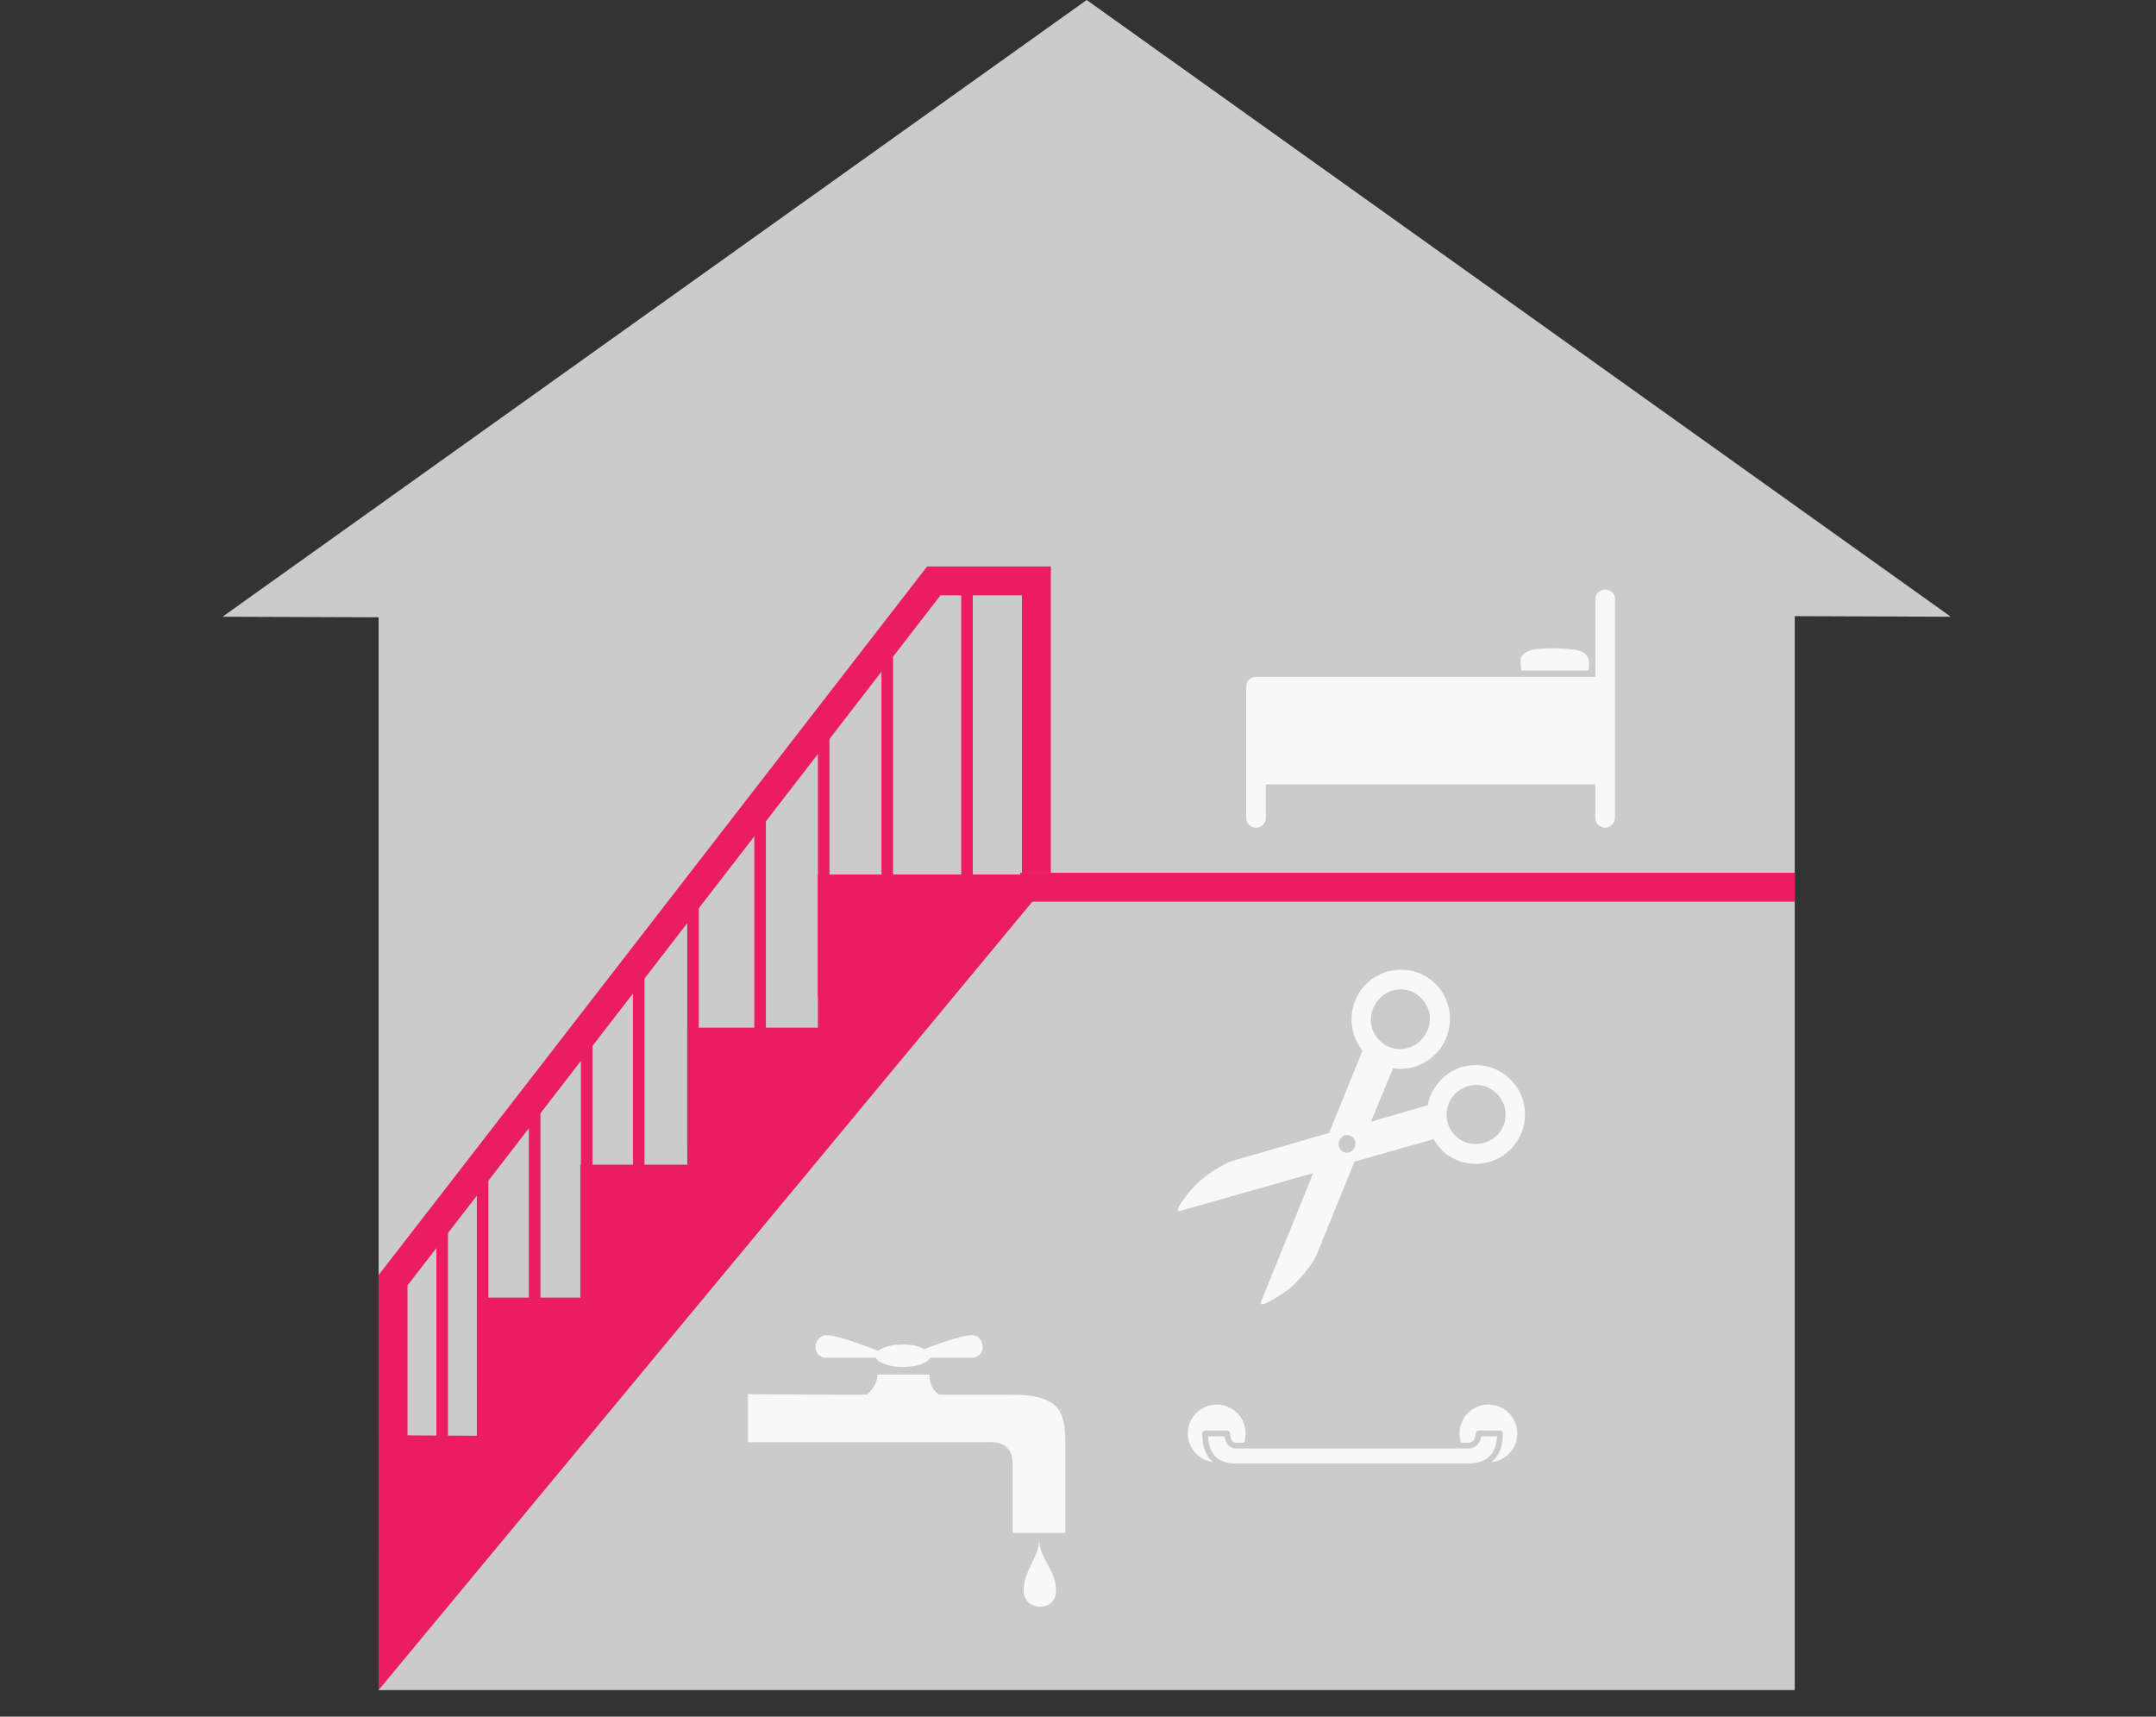 <?xml version="1.0" encoding="utf-8"?>
<!-- Generator: Adobe Illustrator 21.1.0, SVG Export Plug-In . SVG Version: 6.00 Build 0)  -->
<svg version="1.1" id="Layer_1" xmlns="http://www.w3.org/2000/svg" xmlns:xlink="http://www.w3.org/1999/xlink" x="0px" y="0px"
	 viewBox="0 0 373 297" style="enable-background:new 0 0 373 297;" xml:space="preserve">
<rect x="0" y="0" width="373" height="297" fill="#333333" stroke="none"/>
<style type="text/css">
	.st0{fill:#CBCBCB;}
	.st1{fill:#EA1D63;}
	.st2{fill:#F8F8F8;}
	.st3{fill:#F8F8F8;stroke:#CBCBCB;stroke-linecap:round;stroke-linejoin:round;}
</style>
<title>House_hover_sharp</title>
<desc>Created with Sketch.</desc>
<polygon id="Path-4" class="st0" points="38.5,106.7 65.5,106.8 65.5,292.4 310.5,292.4 310.5,106.6 337.5,106.7 188,0 "/>
<polygon id="Path-5" class="st1" points="65.5,271.4 65.5,248.3 82.5,248.4 82.5,224.5 100.4,224.5 100.4,201.5 118.9,201.5 
	118.9,177.8 141.5,177.8 141.5,151.3 182.5,151.3 65.5,292.4 "/>
<g id="Group" transform="translate(167, 243)">
	<circle id="Oval-2" class="st2" cx="43.5" cy="5" r="5"/>
	<circle id="Oval-2-Copy" class="st2" cx="90.5" cy="5" r="5"/>
	<path id="Path-12" class="st3" d="M41.5,5c0,3.8,1.8,5.7,5.4,5.7h40.2c3.6-0.1,5.4-2,5.4-5.7c-4.1,0-3.2,0-3.7,0
		c0,1.2-0.7,2.1-1.7,2.1c-0.6,0-14,0-40.2,0c-1,0-1.5-0.7-1.6-2.1C43.5,5,44.1,5,41.5,5z"/>
</g>
<polygon id="Path-13" class="st1" points="162.7,103 176.8,103 176.8,151 181.8,151 181.8,98 160.4,98 65.5,220.6 65.5,268.6 
	70.5,268.6 70.5,222.4 "/>
<polygon id="Line-3" class="st1" points="91.5,190.2 91.5,236.4 93.5,236.4 93.5,190.2 "/>
<polygon id="Line-3-Copy-7" class="st1" points="82.5,201.5 82.5,240.1 84.5,240.1 84.5,201.5 "/>
<polygon id="Line-3-Copy-8" class="st1" points="75.5,212.2 75.5,250.8 77.5,250.8 77.5,211.2 "/>
<polygon id="Line-3-Copy" class="st1" points="109.5,165.2 109.5,211.3 111.5,211.3 111.5,165.2 "/>
<polygon id="Line-3-Copy-5" class="st1" points="118.9,152.2 118.9,198.3 120.9,198.3 120.9,152.2 "/>
<polygon id="Line-3-Copy-4" class="st1" points="100.5,175.8 100.5,221.9 102.5,221.9 102.5,175.8 "/>
<polygon id="Line-3-Copy-2" class="st1" points="130.5,137.2 130.5,183.3 132.5,183.3 132.5,137.2 "/>
<polygon id="Line-3-Copy-6" class="st1" points="141.5,126.5 141.5,172.6 143.5,172.6 143.5,126.5 "/>
<polygon id="Line-3-Copy-3" class="st1" points="152.5,111.5 152.5,157.6 154.5,157.6 154.5,111.5 "/>
<polygon id="Line-3-Copy-9" class="st1" points="166.3,101 166.3,157.6 168.3,157.6 168.3,101 "/>
<polygon id="Path-14" class="st1" points="176.5,156 310.5,156 310.5,151 176.5,151 "/>
<g id="scissors" transform="translate(271.597, 199.041) rotate(-60) translate(-271.597, -199.041) translate(239.597, 176.041)">
	<path id="Shape" class="st2" d="M40.5-21.5c-4.3-1.9-9.4,0.1-11.3,4.4C29.1-17,29-16.8,29-16.7l-15.2,2.1L1.2-26.7
		c-1.3-1.2-4.6-2.8-6.4-3.3c-1.8-0.5-6.8-1.3-5.5-0.1L6.4-13.5l-23.7,3.3c-1.8,0.2,2.8,2.5,4.5,3.2c1.8,0.6,5.3,1.3,7.1,1.1
		l17.4-2.4l10.2,9.9c-0.5,0.9-0.9,1.9-1.1,3c-0.7,4.6,2.6,9,7.2,9.6c4.7,0.7,9-2.5,9.7-7.2c0.7-4.6-2.5-9-7.2-9.6
		c-1.4-0.2-2.8-0.1-4,0.4l-7.4-7.1l9.9-1.3c0.8,2,2.4,3.8,4.6,4.7c4.3,1.9,9.4-0.1,11.3-4.4C46.8-14.6,44.8-19.6,40.5-21.5
		L40.5-21.5z M24.2,5.1c0.4-2.8,3-4.7,5.8-4.3c2.8,0.4,4.8,3,4.3,5.8c-0.4,2.8-3,4.7-5.8,4.3C25.7,10.4,23.8,7.8,24.2,5.1z
		 M15.1-10.4c-0.3,0.7-1.2,1.1-2,0.8c-0.8-0.3-1.1-1.2-0.8-1.9c0.3-0.7,1.2-1.1,2-0.8C15.1-12.1,15.4-11.2,15.1-10.4z M41.7-11.7
		c-1.1,2.6-4.2,3.7-6.8,2.6c-2.6-1.1-3.8-4.1-2.6-6.7c1.1-2.6,4.2-3.7,6.8-2.6C41.7-17.3,42.9-14.3,41.7-11.7L41.7-11.7z"/>
</g>
<path id="Combined-Shape" class="st2" d="M150,241.3c1.1-1,1.8-2.2,1.8-3.5c2.7,0,5.7,0,9,0c0,1.6,0.6,2.8,1.7,3.5
	c6.1,0,10.3,0,12.7,0c8.2,0,9.1,3.1,9.1,8.3c0,2.9,0,8.1,0,15.6h-9.1c0-5.4,0-9.4,0-11.9s-1.3-3.8-3.8-3.8h-42v-8.3
	C137.3,241.3,144.1,241.3,150,241.3z M160.9,234.9c-0.4,0.9-2.3,1.6-4.7,1.6c-2.3,0-4.3-0.7-4.7-1.6c-4.2,0-7.1,0-8.5,0
	c-2.7,0-2.4-3.9,0-3.9c1.3,0,4.3,0.9,8.9,2.7c0.8-0.6,2.4-1.1,4.2-1.1c1.6,0,3,0.3,3.8,0.8c4.2-1.6,7-2.4,8.2-2.4
	c2.4,0,2.7,3.9,0,3.9C167,234.9,164.5,234.9,160.9,234.9z M177.1,275.2c0-3.6,2.7-5.7,2.7-9c0,3.7,2.9,5.2,2.9,9
	S177.1,278.8,177.1,275.2z"/>
<g>
	<path class="st2" d="M277.7,102c-1,0-1.7,0.8-1.7,1.7v13.4l-22.5,0h-36.2c-1,0-1.7,0.8-1.7,1.7v15.1v7.6c0,1,0.8,1.7,1.7,1.7
		c1,0,1.7-0.8,1.7-1.7v-5.8h57v5.8c0,1,0.8,1.7,1.7,1.7s1.7-0.8,1.7-1.7v-7.6v-15.1v-15.1C279.5,102.8,278.7,102,277.7,102z"/>
	<path class="st2" d="M274.8,116.1c0,0,0.3-1.6-0.1-2.4c-0.4-0.8-1.2-1-1.8-1.2c-1.8-0.4-5.2-0.4-7.1-0.2c-1.7,0.2-2.3,0.9-2.6,1.3
		c-0.3,0.5,0,2.4,0,2.4H274.8z"/>
</g>
</svg>
